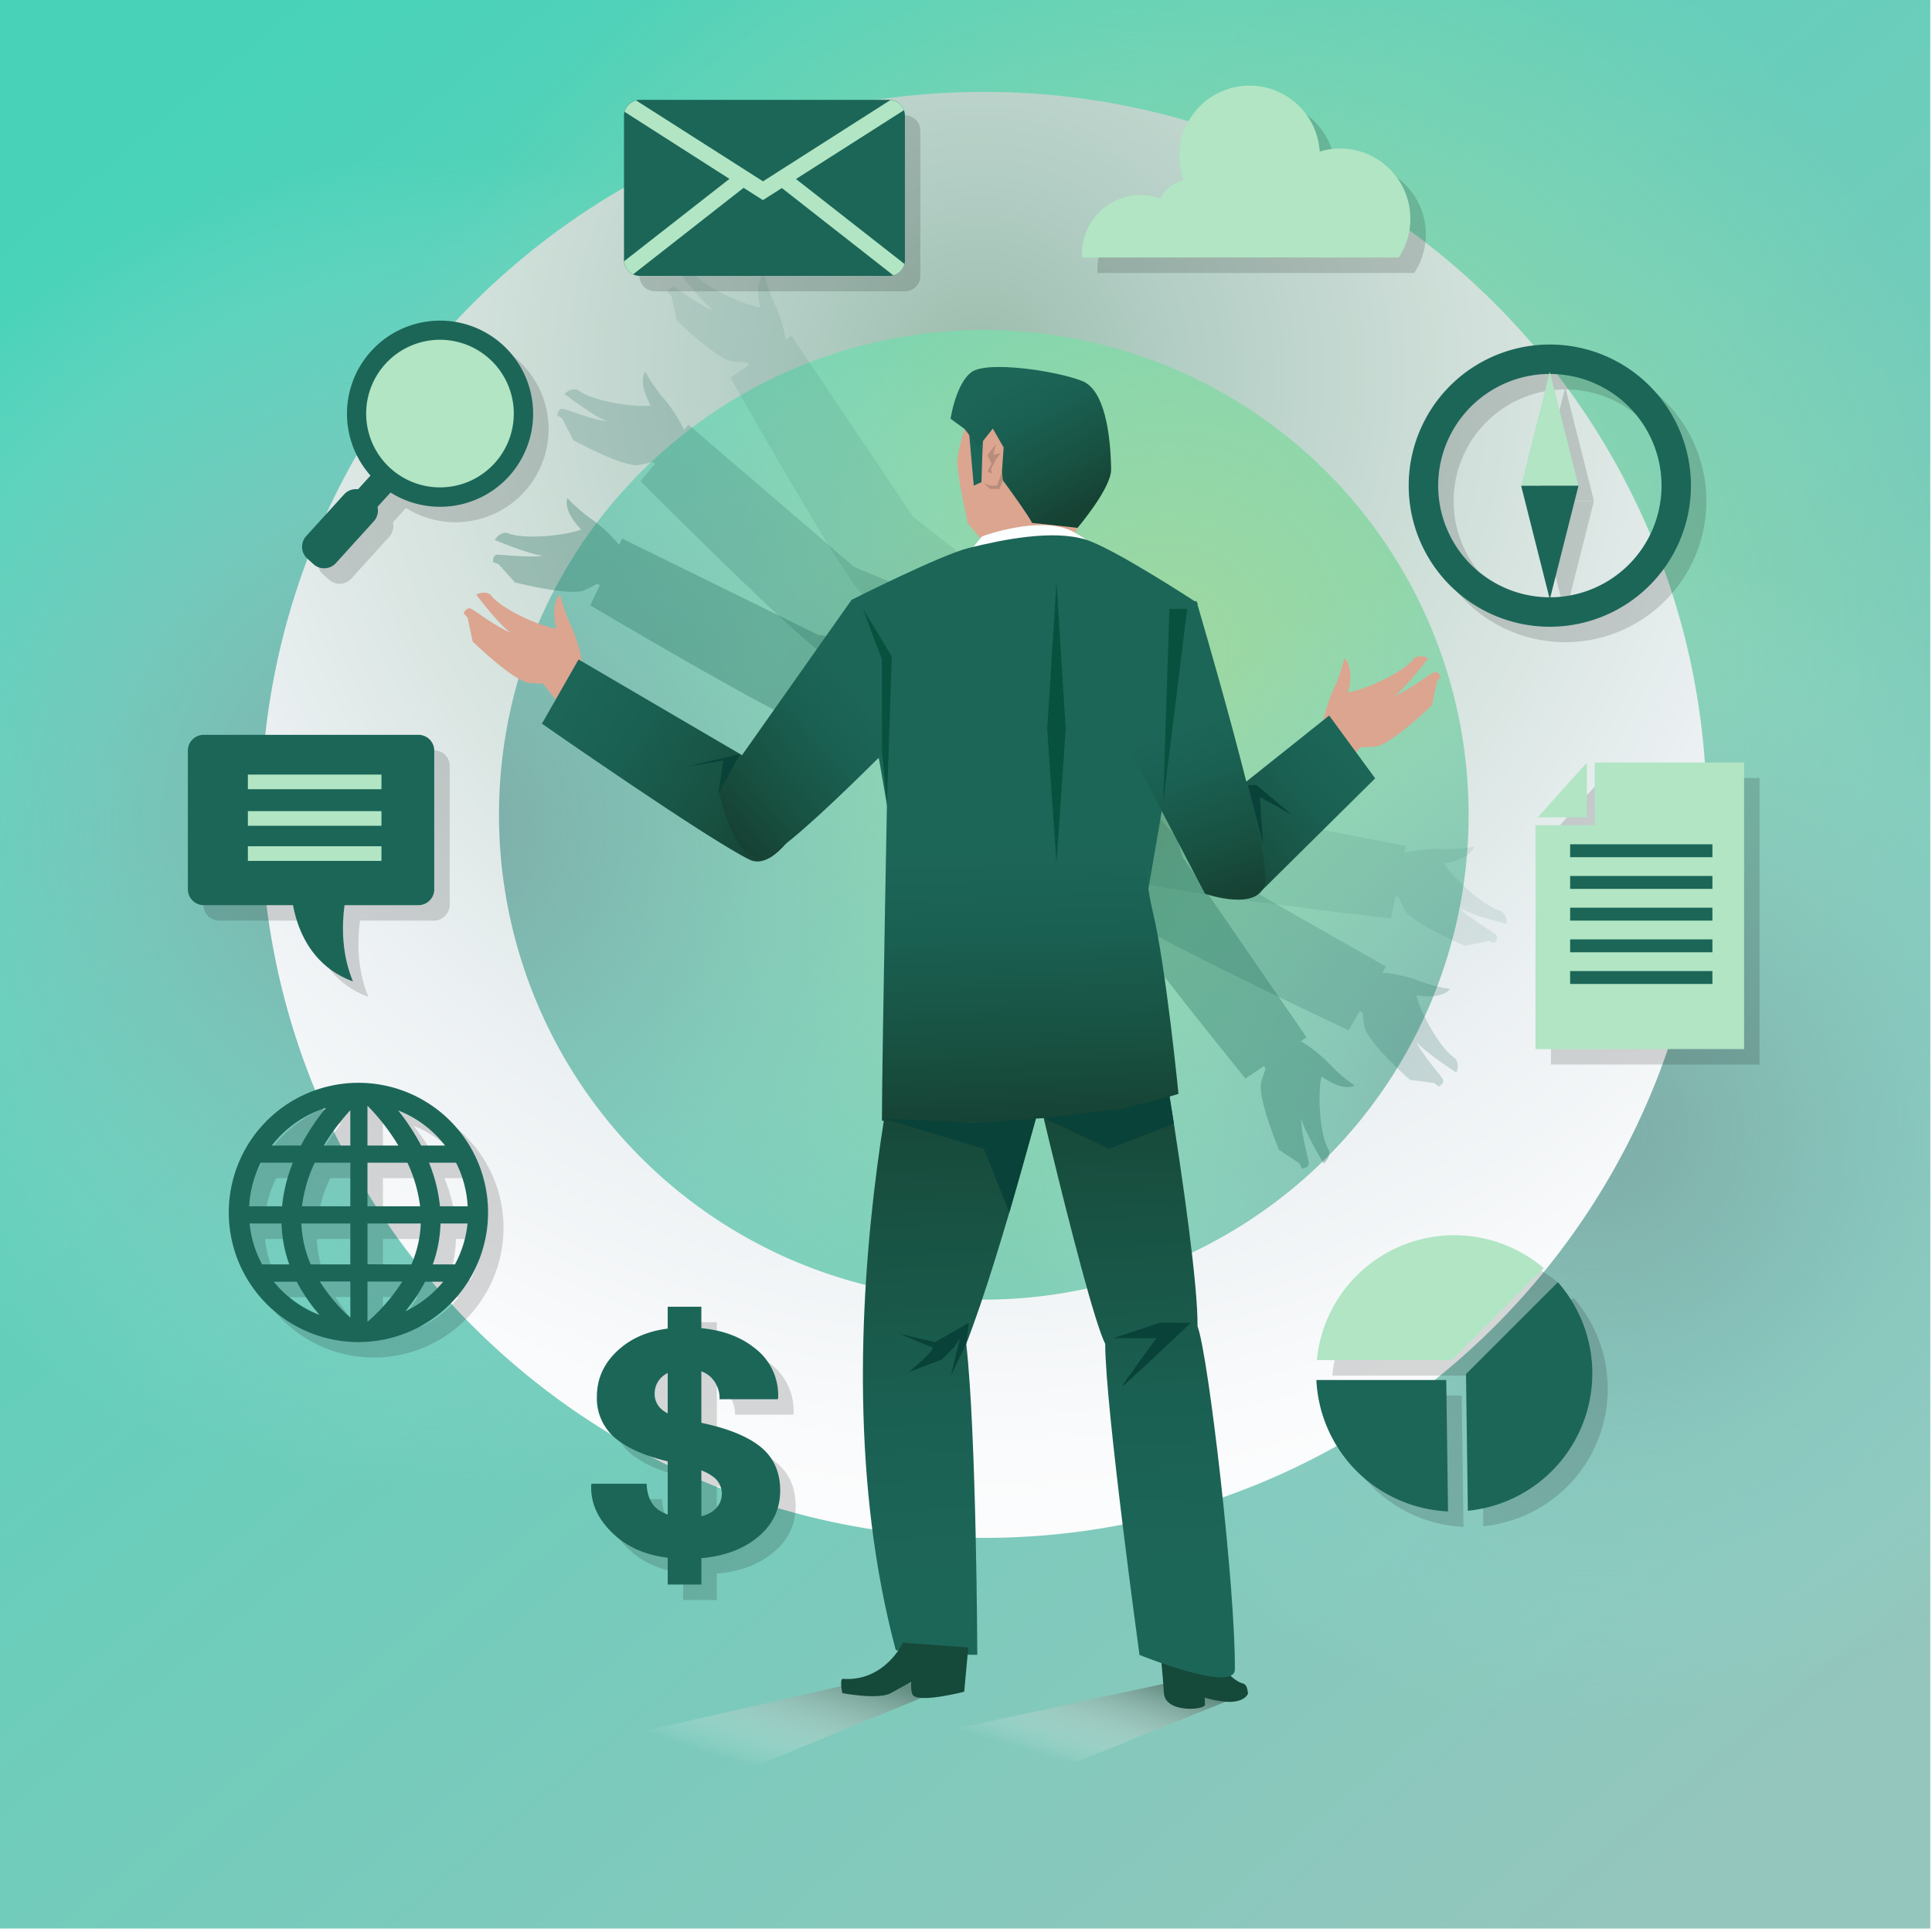 <svg xmlns="http://www.w3.org/2000/svg" xmlns:xlink="http://www.w3.org/1999/xlink" viewBox="0 0 500 500"><defs><style>.cls-1{fill:none;}.cls-15,.cls-16,.cls-17,.cls-18,.cls-19,.cls-2,.cls-20{isolation:isolate;}.cls-3{fill:#fff;}.cls-4{clip-path:url(#clip-path);}.cls-5{fill:url(#Degradado_sin_nombre_4);}.cls-6,.cls-7,.cls-8{mix-blend-mode:screen;}.cls-6{fill:url(#Degradado_sin_nombre_3);}.cls-7{fill:url(#Degradado_sin_nombre_2);}.cls-8{fill:url(#Degradado_sin_nombre_2-2);}.cls-9{fill:url(#Dégradé_sans_nom_329);}.cls-10{opacity:0.15;}.cls-11{fill:#1c6658;}.cls-12{fill:#b1e5c4;}.cls-13{fill:url(#Dégradé_sans_nom_328);}.cls-14{fill:url(#Dégradé_sans_nom_327);}.cls-15,.cls-18{opacity:0.1;}.cls-15{fill:url(#Dégradé_sans_nom_326);}.cls-16,.cls-19{opacity:0.2;}.cls-16{fill:url(#Dégradé_sans_nom_325);}.cls-17,.cls-20{opacity:0.3;}.cls-17{fill:url(#Dégradé_sans_nom_324);}.cls-18{fill:url(#Dégradé_sans_nom_323);}.cls-19{fill:url(#Dégradé_sans_nom_322);}.cls-20{fill:url(#Dégradé_sans_nom_321);}.cls-21{fill:#154939;}.cls-22{fill:#dba590;}.cls-23{fill:url(#Dégradé_sans_nom_320);}.cls-24{fill:url(#Dégradé_sans_nom_319);}.cls-25{fill:#b88c7b;}.cls-26{fill:#fbffff;}.cls-27{fill:url(#Dégradé_sans_nom_318);}.cls-28{fill:url(#Dégradé_sans_nom_317);}.cls-29{fill:url(#Dégradé_sans_nom_316);}.cls-30{fill:url(#Dégradé_sans_nom_315);}.cls-31{fill:url(#Dégradé_sans_nom_314);}.cls-32{fill:url(#Dégradé_sans_nom_313);}.cls-33{fill:url(#Dégradé_sans_nom_312);}.cls-34{fill:#07513e;}.cls-35{fill:#094238;}</style><clipPath id="clip-path"><rect id="SVGID" class="cls-1" x="-0.45" y="-0.89" width="500" height="500"/></clipPath><linearGradient id="Degradado_sin_nombre_4" x1="55.27" y1="16.32" x2="445.49" y2="483.87" gradientUnits="userSpaceOnUse"><stop offset="0" stop-color="#48d3b9"/><stop offset="1" stop-color="#95c6bd"/></linearGradient><radialGradient id="Degradado_sin_nombre_3" cx="301.79" cy="168.84" r="218.26" gradientTransform="translate(207.78 -163.95) rotate(45)" gradientUnits="userSpaceOnUse"><stop offset="0" stop-color="#9ed8a1"/><stop offset="0.33" stop-color="#9fdaa4" stop-opacity="0.69"/><stop offset="1" stop-color="#a2dda9" stop-opacity="0"/></radialGradient><radialGradient id="Degradado_sin_nombre_2" cx="112.48" cy="213.53" r="173.45" gradientTransform="translate(183.94 -16.99) rotate(45)" gradientUnits="userSpaceOnUse"><stop offset="0" stop-color="#7fada8"/><stop offset="0.12" stop-color="#80b0ab" stop-opacity="0.93"/><stop offset="0.33" stop-color="#84b9b3" stop-opacity="0.76"/><stop offset="0.6" stop-color="#8ac8c0" stop-opacity="0.48"/><stop offset="0.93" stop-color="#92dbd1" stop-opacity="0.09"/><stop offset="1" stop-color="#94e0d5" stop-opacity="0"/></radialGradient><radialGradient id="Degradado_sin_nombre_2-2" cx="413.45" cy="292.41" r="152.87" gradientTransform="translate(327.86 -206.71) rotate(45)" xlink:href="#Degradado_sin_nombre_2"/><radialGradient id="Dégradé_sans_nom_329" cx="253.45" cy="402.55" r="341.35" gradientTransform="matrix(1, 0, 0, -1, 0, 499)" gradientUnits="userSpaceOnUse"><stop offset="0" stop-color="#9bbcab"/><stop offset="0.13" stop-color="#b0ccc2"/><stop offset="0.38" stop-color="#d1e0da"/><stop offset="0.61" stop-color="#ebf0f2"/><stop offset="0.82" stop-color="#fafbfc"/><stop offset="1" stop-color="#fff"/></radialGradient><linearGradient id="Dégradé_sans_nom_328" x1="266.46" y1="-82.95" x2="273.94" y2="-107.75" gradientTransform="translate(0 541.5) scale(1 1.06)" gradientUnits="userSpaceOnUse"><stop offset="0" stop-color="#fff" stop-opacity="0"/><stop offset="1" stop-color="#658e83"/></linearGradient><linearGradient id="Dégradé_sans_nom_327" x1="185.7" y1="-82.12" x2="194.28" y2="-110.59" xlink:href="#Dégradé_sans_nom_328"/><linearGradient id="Dégradé_sans_nom_326" x1="241.08" y1="339.18" x2="227.11" y2="364.95" gradientTransform="matrix(1, 0, 0, -1, 0, 499)" gradientUnits="userSpaceOnUse"><stop offset="0" stop-color="#164234"/><stop offset="0.29" stop-color="#185141"/><stop offset="0.68" stop-color="#1a6052"/><stop offset="1" stop-color="#1c6658"/></linearGradient><linearGradient id="Dégradé_sans_nom_325" x1="234.12" y1="323.91" x2="220.14" y2="349.67" gradientTransform="matrix(0.96, -0.27, -0.27, -0.96, 92.75, 544.97)" xlink:href="#Dégradé_sans_nom_326"/><linearGradient id="Dégradé_sans_nom_324" x1="230.74" y1="290.96" x2="216.76" y2="316.72" gradientTransform="matrix(0.87, -0.5, -0.5, -0.87, 173.7, 551.76)" xlink:href="#Dégradé_sans_nom_326"/><linearGradient id="Dégradé_sans_nom_323" x1="516.46" y1="130.99" x2="502.49" y2="156.75" gradientTransform="matrix(-0.39, -0.92, 0.92, -0.39, 363.32, 740.65)" xlink:href="#Dégradé_sans_nom_326"/><linearGradient id="Dégradé_sans_nom_322" x1="439.02" y1="54.26" x2="425.05" y2="80.03" gradientTransform="translate(262.13 661.3) rotate(-94.31)" xlink:href="#Dégradé_sans_nom_326"/><linearGradient id="Dégradé_sans_nom_321" x1="383.57" y1="-32.57" x2="369.59" y2="-6.81" gradientTransform="matrix(0.37, -0.93, 0.93, 0.37, 173.19, 576.75)" xlink:href="#Dégradé_sans_nom_326"/><linearGradient id="Dégradé_sans_nom_320" x1="281.12" y1="362.98" x2="252.12" y2="380.73" xlink:href="#Dégradé_sans_nom_326"/><linearGradient id="Dégradé_sans_nom_319" x1="279.64" y1="367.45" x2="260.58" y2="401.51" xlink:href="#Dégradé_sans_nom_326"/><linearGradient id="Dégradé_sans_nom_318" x1="249.32" y1="226.78" x2="254.99" y2="90.78" xlink:href="#Dégradé_sans_nom_326"/><linearGradient id="Dégradé_sans_nom_317" x1="287.53" y1="228.37" x2="293.19" y2="92.37" xlink:href="#Dégradé_sans_nom_326"/><linearGradient id="Dégradé_sans_nom_316" x1="210.95" y1="292.44" x2="151.2" y2="331.94" xlink:href="#Dégradé_sans_nom_326"/><linearGradient id="Dégradé_sans_nom_315" x1="185.21" y1="288.95" x2="222.92" y2="321.71" xlink:href="#Dégradé_sans_nom_326"/><linearGradient id="Dégradé_sans_nom_314" x1="310.85" y1="270.9" x2="349.51" y2="305.23" xlink:href="#Dégradé_sans_nom_326"/><linearGradient id="Dégradé_sans_nom_313" x1="318.56" y1="267.25" x2="302.89" y2="311.92" xlink:href="#Dégradé_sans_nom_326"/><linearGradient id="Dégradé_sans_nom_312" x1="266.75" y1="208.17" x2="264.42" y2="280.84" xlink:href="#Dégradé_sans_nom_326"/></defs><g class="cls-2"><g id="Calque_1" data-name="Calque 1"><g id="BACKGROUND"><rect class="cls-3" width="500" height="500"/></g><g class="cls-4"><rect class="cls-5" x="-0.45" y="-0.89" width="500" height="500"/><circle class="cls-6" cx="301.79" cy="168.84" r="227.35" transform="translate(-31 262.85) rotate(-45)"/><circle class="cls-7" cx="112.48" cy="213.53" r="180.68" transform="translate(-118.05 142.08) rotate(-45)"/><circle class="cls-8" cx="413.45" cy="292.41" r="159.24" transform="translate(-85.67 378) rotate(-45)"/></g><g id="OBJECTS"><path class="cls-9" d="M254.61,23.78c-103.32,0-187.09,83.76-187.09,187.09S151.29,398,254.61,398,441.7,314.2,441.7,210.87,357.94,23.78,254.61,23.78Zm0,312.56A125.47,125.47,0,1,1,380.08,210.87,125.47,125.47,0,0,1,254.61,336.34Z"/><g class="cls-10"><path d="M135.74,127.24a24.09,24.09,0,1,1-1.65-34A24.1,24.1,0,0,1,135.74,127.24Z"/><path d="M132,123.88a19.1,19.1,0,1,1-1.31-27A19.09,19.09,0,0,1,132,123.88Z"/><rect x="91.81" y="129.51" width="14.74" height="6.79" transform="translate(-65.9 117.03) rotate(-47.78)"/><path d="M90.93,149.73a4.11,4.11,0,0,1-5.8.28l-1.61-1.46a4.11,4.11,0,0,1-.28-5.8l9.82-10.81a4.1,4.1,0,0,1,5.79-.29l1.61,1.47a4.1,4.1,0,0,1,.28,5.79Z"/></g><path class="cls-11" d="M131.74,123.24a24.09,24.09,0,1,1-1.65-34A24.1,24.1,0,0,1,131.74,123.24Z"/><path class="cls-12" d="M128,119.88a19.1,19.1,0,1,1-1.31-27A19.09,19.09,0,0,1,128,119.88Z"/><rect class="cls-11" x="87.81" y="125.51" width="14.74" height="6.79" transform="translate(-64.24 112.76) rotate(-47.78)"/><path class="cls-11" d="M86.93,145.73a4.11,4.11,0,0,1-5.8.28l-1.61-1.46a4.11,4.11,0,0,1-.28-5.8l9.82-10.81a4.1,4.1,0,0,1,5.79-.29l1.61,1.47a4.1,4.1,0,0,1,.28,5.79Z"/><g class="cls-10"><path d="M238.2,71.3a4.11,4.11,0,0,1-4.11,4.1h-64.5a4.11,4.11,0,0,1-4.1-4.1V33.94a4.11,4.11,0,0,1,4.1-4.1h64.5a4.1,4.1,0,0,1,4.1,4.1V71.3Z"/><path d="M210,50.33l27.94-17.81a4.09,4.09,0,0,0-3.48-2.64l-33,21.05L168.64,30a4.09,4.09,0,0,0-3,2.94l27.14,17.35L165.52,71.61A4.11,4.11,0,0,0,167.85,75l28.59-22.39,5,3.18,4.91-3.12,28.83,22.58a4.12,4.12,0,0,0,2.9-2.94Z"/></g><path class="cls-11" d="M234.2,67.3a4.11,4.11,0,0,1-4.11,4.1h-64.5a4.11,4.11,0,0,1-4.1-4.1V29.94a4.11,4.11,0,0,1,4.1-4.1h64.5a4.1,4.1,0,0,1,4.1,4.1V67.3Z"/><path class="cls-12" d="M206,46.33l27.94-17.81a4.09,4.09,0,0,0-3.48-2.64l-33,21.05L164.64,26a4.09,4.09,0,0,0-3,2.94l27.14,17.35L161.52,67.61A4.11,4.11,0,0,0,163.85,71l28.59-22.39,5,3.18,4.91-3.12,28.83,22.58a4.12,4.12,0,0,0,2.9-2.94Z"/><g class="cls-10"><path d="M366,70.64a18.19,18.19,0,0,0-15.19-28.2,17.92,17.92,0,0,0-5.27.79,18.19,18.19,0,1,0-35.22,7.42,9,9,0,0,0-6,4.71A15.23,15.23,0,0,0,284,69.76c0,.3,0,.59.05.88Z"/></g><path class="cls-12" d="M362,66.64a18.19,18.19,0,0,0-15.19-28.2,17.92,17.92,0,0,0-5.27.79,18.19,18.19,0,1,0-35.22,7.42,9,9,0,0,0-6,4.71A15.23,15.23,0,0,0,280,65.76c0,.3,0,.59.05.88Z"/><g class="cls-10"><polygon points="414.68 201.38 401.96 215.52 414.68 215.52 414.68 201.38"/><polygon points="416.73 201.34 416.73 215.52 416.73 217.54 416.73 217.57 401.38 217.57 401.38 275.5 455.37 275.5 455.37 201.34 416.73 201.34"/><rect x="410.35" y="222.5" width="36.82" height="3.34"/><rect x="410.35" y="230.7" width="36.82" height="3.34"/><rect x="410.35" y="238.91" width="36.82" height="3.34"/><rect x="410.35" y="247.11" width="36.82" height="3.34"/><rect x="410.35" y="255.31" width="36.82" height="3.34"/></g><polygon class="cls-12" points="410.68 197.38 397.96 211.52 410.68 211.52 410.68 197.38"/><polygon class="cls-12" points="412.73 197.34 412.73 211.52 412.73 213.54 412.73 213.57 397.38 213.57 397.38 271.5 451.37 271.5 451.37 197.34 412.73 197.34"/><rect class="cls-11" x="406.35" y="218.5" width="36.82" height="3.34"/><rect class="cls-11" x="406.35" y="226.7" width="36.82" height="3.34"/><rect class="cls-11" x="406.35" y="234.91" width="36.82" height="3.34"/><rect class="cls-11" x="406.35" y="243.11" width="36.82" height="3.34"/><rect class="cls-11" x="406.35" y="251.31" width="36.82" height="3.34"/><g class="cls-10"><path d="M405.09,93.16a36.52,36.52,0,1,0,36.52,36.52A36.52,36.52,0,0,0,405.09,93.16Zm0,65.42A28.9,28.9,0,1,1,434,129.68,28.9,28.9,0,0,1,405.09,158.58Z"/><polygon points="405.09 100.25 408.8 114.95 412.51 129.66 405.09 129.66 397.67 129.66 401.38 114.95 405.09 100.25"/><polygon points="405.09 159.11 401.38 144.41 397.67 129.71 405.09 129.71 412.51 129.71 408.8 144.41 405.09 159.11"/></g><path class="cls-11" d="M401.09,89.16a36.52,36.52,0,1,0,36.52,36.52A36.52,36.52,0,0,0,401.09,89.16Zm0,65.42A28.9,28.9,0,1,1,430,125.68,28.9,28.9,0,0,1,401.09,154.58Z"/><polygon class="cls-12" points="401.09 96.25 404.8 110.95 408.51 125.66 401.09 125.66 393.67 125.66 397.38 110.95 401.09 96.25"/><polygon class="cls-11" points="401.09 155.11 397.38 140.41 393.67 125.7 401.09 125.7 408.51 125.7 404.8 140.41 401.09 155.11"/><g class="cls-10"><path d="M379.73,356l23.8-23.79A35.72,35.72,0,0,0,344.8,356Z"/><path d="M378.29,361.15H344.68a35.72,35.72,0,0,0,34.07,34Z"/><path d="M407.18,335.83,383.4,359.61l.48,35.37a35.72,35.72,0,0,0,23.3-59.15Z"/></g><path class="cls-12" d="M375.73,352l23.8-23.79A35.72,35.72,0,0,0,340.8,352Z"/><path class="cls-11" d="M374.29,357.15H340.68a35.72,35.72,0,0,0,34.07,34Z"/><path class="cls-11" d="M403.18,331.83,379.4,355.61l.48,35.37a35.72,35.72,0,0,0,23.3-59.15Z"/><g class="cls-10"><path d="M96.77,284.23a33.55,33.55,0,1,0,33.54,33.54A33.54,33.54,0,0,0,96.77,284.23ZM99.2,346h-.1V335.67h9A47.21,47.21,0,0,1,99.2,346ZM68.59,320.64h8.27a33.77,33.77,0,0,0,2,10.59H71.84A28,28,0,0,1,68.59,320.64ZM99.1,300.47V290.16a54.83,54.83,0,0,1,8,10.31Zm10.35,4.45a36.78,36.78,0,0,1,3.27,11.27H99.1V304.91h10.35Zm-14.79-4.45H87.8a56.67,56.67,0,0,1,6.86-9.14Zm0,4.45v11.27H82.16a36.66,36.66,0,0,1,3.29-11.28h9.21ZM77,316.19H68.49a28.23,28.23,0,0,1,3-11.28h8.3A40.68,40.68,0,0,0,77,316.19Zm5,4.45H94.66v10.59H84.42A29.07,29.07,0,0,1,82,320.64Zm12.67,15v9.4a45.9,45.9,0,0,1-7.91-9.4Zm4.44-4.44V320.64h13.79a29.27,29.27,0,0,1-2.43,10.59ZM118,320.64H125a28.23,28.23,0,0,1-3.26,10.59H116A33.77,33.77,0,0,0,118,320.64Zm-.14-4.45a40.68,40.68,0,0,0-2.83-11.28h7a28.23,28.23,0,0,1,3,11.28Zm1.3-15.72H113a58.24,58.24,0,0,0-5.95-9.09A28.36,28.36,0,0,1,119.18,300.47Zm-30.8-9.76a58,58,0,0,0-6.49,9.76H74.35A28.4,28.4,0,0,1,88.38,290.71Zm-13.56,45h6a44.73,44.73,0,0,0,5.92,8.61A28.44,28.44,0,0,1,74.82,335.67Zm34.07,7.7a44,44,0,0,0,5.14-7.7h4.68A28.35,28.35,0,0,1,108.89,343.37Z"/></g><path class="cls-11" d="M92.77,280.23a33.55,33.55,0,1,0,33.54,33.54A33.54,33.54,0,0,0,92.77,280.23ZM95.2,342h-.1V331.67h9A47.21,47.21,0,0,1,95.2,342ZM64.59,316.64h8.27a33.77,33.77,0,0,0,2,10.59H67.84A28,28,0,0,1,64.59,316.64ZM95.1,296.47V286.16a54.83,54.83,0,0,1,8,10.31Zm10.35,4.45a36.78,36.78,0,0,1,3.27,11.27H95.1V300.91h10.35Zm-14.79-4.45H83.8a56.67,56.67,0,0,1,6.86-9.14Zm0,4.45v11.27H78.16a36.66,36.66,0,0,1,3.29-11.28h9.21ZM73,312.19H64.49a28.23,28.23,0,0,1,3-11.28h8.3A40.68,40.68,0,0,0,73,312.19Zm5,4.45H90.66v10.59H80.42A29.07,29.07,0,0,1,78,316.64Zm12.67,15v9.4a45.9,45.9,0,0,1-7.91-9.4Zm4.44-4.44V316.64h13.79a29.27,29.27,0,0,1-2.43,10.59ZM114,316.64H121a28.23,28.23,0,0,1-3.26,10.59H112A33.77,33.77,0,0,0,114,316.64Zm-.14-4.45a40.68,40.68,0,0,0-2.83-11.28h7a28.23,28.23,0,0,1,3,11.28Zm1.3-15.72H109a58.24,58.24,0,0,0-5.95-9.09A28.36,28.36,0,0,1,115.18,296.47Zm-30.8-9.76a58,58,0,0,0-6.49,9.76H70.35A28.4,28.4,0,0,1,84.38,286.71Zm-13.56,45h6a44.73,44.73,0,0,0,5.92,8.61A28.44,28.44,0,0,1,70.82,331.67Zm34.07,7.7a44,44,0,0,0,5.14-7.7h4.68A28.35,28.35,0,0,1,104.89,339.37Z"/><polygon class="cls-13" points="322.97 438.06 303.42 435.28 213.89 454.61 279.24 455.72 322.97 438.06"/><polygon class="cls-14" points="247.46 435.71 222.52 435.28 128.45 456.68 193.8 457.79 247.46 435.71"/><path class="cls-15" d="M236.4,133.82,204.82,86.91l-1.48,1A36.77,36.77,0,0,0,200.65,79a40.42,40.42,0,0,1-2.88-8.26s-2.69,1.87-1,8.81c-4-.55-14.22-5-17.1-8.81-1.53-1.15-3.65,0-3.65,0s6,7.87,8.84,9.8c-3.84-1.54-9-5.57-10.18-6.15s-1.92,1.15-1.92,1.15.36.43,1,1.09l1.32,6.24s10.64,10.36,14.69,10.73c1.25.11,2.45.15,3.51.16.19.22.37.44.55.67l-4.79,3.3s25.25,44.8,33.08,54.92,19.34,28.45,19.34,28.45L262.21,154Z"/><path class="cls-16" d="M221.05,146.71l-42.9-36.84L177,111.24a36.2,36.2,0,0,0-5-7.85,40.37,40.37,0,0,1-5-7.2s-2.1,2.52,1.41,8.75c-4,.54-15-1-18.82-4-1.79-.71-3.52,1-3.52,1s7.83,6,11.12,7.1c-4.11-.46-10.18-3-11.44-3.22s-1.55,1.62-1.55,1.62.47.32,1.24.79l2.93,5.67s13,7.16,17,6.44c1.24-.23,2.4-.51,3.43-.78l.7.5-3.73,4.45s36.23,36.49,46.46,44.17S238.52,191,238.52,191l12.79-31.64Z"/><path class="cls-17" d="M211.75,164.31,161,139.38l-.77,1.62a37,37,0,0,0-6.76-6.37,40.54,40.54,0,0,1-6.62-5.72s-1.4,3,3.56,8.12c-3.77,1.53-14.8,2.77-19.21.87-1.91-.23-3.17,1.82-3.17,1.82s9.09,3.86,12.55,4.09c-4.1.59-10.61-.33-11.89-.25s-1.09,1.95-1.09,1.95.53.19,1.39.46l4.26,4.75s14.38,3.68,18.08,2c1.14-.53,2.2-1.09,3.12-1.61l.81.3-2.5,5.25s44.21,26.26,56,31.14,31,15,31,15L244.2,169Z"/><path class="cls-18" d="M308.34,208.14l55.51,10.8-.36,1.76a36.7,36.7,0,0,1,9.23-1,40.75,40.75,0,0,0,8.73-.56s-.67,3.2-7.74,4.32c2.08,3.5,10.12,11.15,14.78,12.3,1.66,1,1.42,3.36,1.42,3.36s-9.57-2.41-12.46-4.31c2.91,2.94,8.65,6.14,9.63,7s-.32,2.21-.32,2.21-.54-.17-1.39-.48l-6.25,1.22s-13.69-5.76-15.61-9.35c-.59-1.11-1.09-2.19-1.51-3.17l-.83-.24L360,237.68s-51.09-5.78-63.46-9.05-33.75-6.72-33.75-6.72l16.88-29.65Z"/><path class="cls-19" d="M309.51,222.14l49.15,28-.91,1.55a36.53,36.53,0,0,1,9.07,2,40.76,40.76,0,0,0,8.45,2.25s-1.66,2.82-8.71,1.62c.85,4,6,13.8,10.07,16.38,1.26,1.45.27,3.64.27,3.64s-8.3-5.35-10.43-8.07c1.82,3.71,6.23,8.58,6.89,9.69s-1,2-1,2-.46-.34-1.16-.9l-6.32-.85s-11.14-9.83-11.8-13.85c-.21-1.23-.34-2.42-.43-3.48l-.71-.5-2.93,5s-46.57-21.8-57.25-28.85-29.83-17.15-29.83-17.15l25.47-22.7Z"/><path class="cls-20" d="M306.09,221.87l32.05,46.59-1.49,1a36.48,36.48,0,0,1,7.28,5.76,40.36,40.36,0,0,0,6.62,5.71s-2.72,1.82-8.54-2.34c-1,4-.6,15.05,1.92,19.14.51,1.85-1.34,3.39-1.34,3.39s-5.14-8.43-5.87-11.81c0,4.14,1.87,10.44,2,11.72s-1.78,1.37-1.78,1.37-.26-.5-.65-1.32L331,297.56s-5.74-13.69-4.58-17.6c.35-1.2.75-2.33,1.13-3.32l-.42-.76-4.82,3.24s-32.42-39.92-39-50.91-19.37-28.44-19.37-28.44l32.82-9.34Z"/><path class="cls-21" d="M311.85,428.33s-.19,9.32,0,12.83c.08,1.41-10.4,2.3-10.64-3.1-.09-2.1-.81-9.73-.81-9.73Z"/><path class="cls-21" d="M313.87,428.33s4.38,6.45,7.72,7.32c1.3.34,1.22,2,1.38,2.41s-1.11,2.79-6,2.32a27.65,27.65,0,0,1-8.61-2.32Z"/><path class="cls-22" d="M277.82,140.57c-.34-3,3.56-7.29,6.78-17.14S280,100.52,280,100.52l-10.35-2.71c-.68-.17-15.78.85-15.78.85s-6.28,16.46-6.11,21,2.71,15.78,2.71,15.78l6.79,8.11Z"/><path class="cls-23" d="M254.65,112.32c-.38.12-.64,12.47-.64,12.47l-2,.89-1.4-15.78Z"/><path class="cls-24" d="M280,98.57c-6.91-2.67-24.48-5.22-28.55-2.29S246,108.37,246,108.37l3.64,2.65,3.53,4.67,3.77-4.77,2.8,4.88-.56,8c3.58,4.88,7,9.72,7.94,11.54,4.08.39,11.74,1.28,11.74,1.28s8.78-10.31,8.7-15.15S286.93,101.24,280,98.57Z"/><path class="cls-25" d="M257.69,115l-2.14,2.78,1.07,2.26-1.07,2,1.07.52s-.13-1.54,0-1.54a14.68,14.68,0,0,0,1.07-2l1.28-1.79-1.88.47Z"/><path class="cls-26" d="M249.13,145l5-6.18s15.28-5.69,23.63-1.2c7.84,4.21,6.63,7.38,6.63,7.38"/><path class="cls-11" d="M250.73,141.81c-7.42,1.85-30.34,13.43-30.34,13.43l18.09,104.93L292.21,259l17.73-102.91S288.32,141.91,281,139.66C272.43,137,259.45,139.65,250.73,141.81Z"/><path class="cls-27" d="M278.15,249l-6.5,27.11s-12.43,48.18-21.59,71.67c2.67,23.49,2.86,80.49,2.86,80.49s-12.78,0-21.09-1.21c-22.77-84.93,7.36-185.89,7.36-185.89Z"/><path class="cls-28" d="M294.92,237.58s15.19,84.32,15,105.67c2.84,7.49,9.88,68.47,9.66,88.8-.07,6.24-24.68-3.76-24.68-3.76s-8.9-64.83-8.87-80.49c-5.4-10.84-24.83-96.37-24.83-96.37Z"/><path class="cls-22" d="M154,177.33l-8.35,6.14s-11.05-15-15.66-16.71-10-8.06-10-8.06.77-1.73,1.92-1.16,6.34,4.61,10.18,6.15c-2.88-1.92-8.84-9.8-8.84-9.8s2.12-1.15,3.65,0c2.88,3.85,13.06,8.26,17.1,8.82-1.73-6.94,1-8.82,1-8.82a40.42,40.42,0,0,0,2.88,8.26,38,38,0,0,1,2.77,9.37Z"/><path class="cls-22" d="M144.62,176.75a44.85,44.85,0,0,1-7.59,0c-4.06-.36-14.7-10.72-14.7-10.72L121,159.79Z"/><path class="cls-29" d="M198.54,199.24l-48.81-28.57-9.48,16.62s42.18,29.42,53.62,35.14,26.52-37.7,26.52-37.7Z"/><path class="cls-30" d="M220.39,155.24l-34.5,48.91s4.06,20.18,11.89,17.77S244,179.16,244,179.16l-23.59-23.92"/><path class="cls-22" d="M338.89,193.8l11.71,1.34s7.69-10.18,12.3-11.9,10-8.07,10-8.07-.77-1.73-1.93-1.15-6.33,4.61-10.18,6.14c2.89-1.92,8.84-9.79,8.84-9.79s-2.11-1.16-3.65,0c-2.88,3.84-13.06,8.26-17.09,8.81,1.72-6.94-1-8.81-1-8.81a40.42,40.42,0,0,1-2.88,8.26,38,38,0,0,0-2.77,9.36Z"/><path class="cls-22" d="M348.3,193.22a43.64,43.64,0,0,0,7.59,0c4.05-.36,14.69-10.72,14.69-10.72l1.32-6.24Z"/><polygon class="cls-31" points="326.63 230.4 355.89 201.44 343.99 185.18 312.82 210.03 326.63 230.4"/><path class="cls-32" d="M277.73,166.09l34.13,65.21s14.3,5,15.61-3.05-17.85-72.74-17.85-72.74Z"/><path class="cls-33" d="M229.84,192s-1.56,80.18-1.6,98c8.39,2.11,54.47-1.51,54.47-1.51l12.34-2.4,9.94-3s-3.31-33.43-6.62-47-.91-22.28-.91-22.28l-.34-10.66Z"/><path class="cls-21" d="M233.7,425.13s-4.77,10.23-15.7,9.35c-.71.53,0,3.7,0,3.7s9.35,1.77,12.52,0,5.28-2.9,5.28-2.9-.17,2.88.57,3.54c2.07,1.86,13.16-1,13.16-1l1.06-11.46Z"/><polygon class="cls-34" points="273.41 150.6 271.02 188.68 273.41 223.37 275.8 188.68 273.41 150.6"/><polygon class="cls-34" points="302.63 157.56 301.03 207.79 307.24 157.56 302.63 157.56"/><polygon class="cls-35" points="322.96 203.18 326.89 218.5 326.04 206.26 334.35 210.87 325.18 203.18 322.96 203.18"/><polygon class="cls-34" points="223.32 157.56 230.78 169.85 229.54 207.79 228.24 194.18 228.24 170.67 223.32 157.56"/><polygon class="cls-35" points="191.54 195.14 185.89 205.49 187.21 196.81 177.47 198.45 191.54 195.14"/><polygon class="cls-35" points="270.11 289.35 290.41 286.97 302.63 283.77 303.81 290.77 287.12 297.33 270.11 289.35"/><polygon class="cls-35" points="268.09 289.48 261.22 313.77 254.61 297.33 237.44 292.12 228.82 289.48 252.05 290.55 268.09 289.48"/><path class="cls-35" d="M308.18,342.35s-18.11,17.17-17.77,16.4,8.88-12.44,8.88-12.44h-11.1l12-4Z"/><path class="cls-35" d="M250.73,342.35l-8.76,5s-9.4-2.13-10.08-2.52,8.42,3.55,9.42,3.89-6,6.32-6,6.32l8.54-3.25,3.08-3.12,1.53-2.4-2.39,9.79,4-8.3Z"/><polygon class="cls-25" points="259.56 124.33 258.63 126.55 256.24 126.55 254.61 125.01 256.15 125.68 258.03 125.68 259.3 122.1 259.56 124.33"/><g class="cls-10"><path d="M116.39,234.15a4.11,4.11,0,0,1-4.11,4.1H56.73a4.11,4.11,0,0,1-4.11-4.1V198.27a4.1,4.1,0,0,1,4.11-4.1h55.55a4.09,4.09,0,0,1,4.1,4.1v35.88Z"/><path d="M95.34,229s-5.81,15,0,29c-16.74-6.15-16.06-25.63-16.06-25.63Z"/><rect x="68.15" y="204.46" width="34.57" height="3.79"/><rect x="68.15" y="213.92" width="34.57" height="3.79"/><rect x="68.15" y="223.01" width="34.57" height="3.79"/></g><path class="cls-11" d="M112.39,230.15a4.11,4.11,0,0,1-4.11,4.1H52.73a4.11,4.11,0,0,1-4.11-4.1V194.27a4.1,4.1,0,0,1,4.11-4.1h55.55a4.09,4.09,0,0,1,4.1,4.1v35.88Z"/><path class="cls-11" d="M91.34,225s-5.81,15,0,29c-16.74-6.15-16.06-25.63-16.06-25.63Z"/><rect class="cls-12" x="64.15" y="200.46" width="34.57" height="3.79"/><rect class="cls-12" x="64.15" y="209.92" width="34.57" height="3.79"/><rect class="cls-12" x="64.15" y="219.01" width="34.57" height="3.79"/><g class="cls-10"><rect x="176.8" y="342.18" width="8.71" height="71.9"/><path d="M190.81,390.44a5.42,5.42,0,0,0-2.48-4.42q-2.47-1.87-9.2-3.31-10.24-2.08-15.45-6.16a13.4,13.4,0,0,1-5.2-11.13q0-7.47,6.27-12.67t16.78-5.2q11,0,17.58,5.18a15.31,15.31,0,0,1,6.27,13.07l-.11.32H190.22a7.59,7.59,0,0,0-2.21-5.66q-2.22-2.19-6.48-2.19a8.92,8.92,0,0,0-5.95,1.84,5.83,5.83,0,0,0-2.16,4.62,5.25,5.25,0,0,0,2.27,4.37q2.26,1.71,9.2,3,10.67,2.14,15.85,6.27t5.17,11.39q0,7.79-6.67,12.73t-17.6,4.93q-11.53,0-18.22-5.84T157,388.31l.11-.32h14.24q.17,4.63,3,6.72a12.57,12.57,0,0,0,7.53,2.08c2.88,0,5.07-.57,6.59-1.71A5.48,5.48,0,0,0,190.81,390.44Z"/></g><rect class="cls-11" x="172.8" y="338.18" width="8.71" height="71.9"/><path class="cls-11" d="M186.81,386.44a5.42,5.42,0,0,0-2.48-4.42q-2.47-1.87-9.2-3.31-10.24-2.08-15.45-6.16a13.4,13.4,0,0,1-5.2-11.13q0-7.47,6.27-12.67t16.78-5.2q11,0,17.58,5.18a15.31,15.31,0,0,1,6.27,13.07l-.11.32H186.22a7.59,7.59,0,0,0-2.21-5.66q-2.22-2.19-6.48-2.19a8.92,8.92,0,0,0-5.95,1.84,5.83,5.83,0,0,0-2.16,4.62,5.25,5.25,0,0,0,2.27,4.37q2.26,1.71,9.2,3,10.67,2.14,15.85,6.27t5.17,11.39q0,7.79-6.67,12.73t-17.6,4.93q-11.53,0-18.22-5.84T153,384.31l.11-.32h14.24q.17,4.63,3,6.72a12.57,12.57,0,0,0,7.53,2.08c2.88,0,5.07-.57,6.59-1.71A5.48,5.48,0,0,0,186.81,386.44Z"/></g></g></g></svg>
